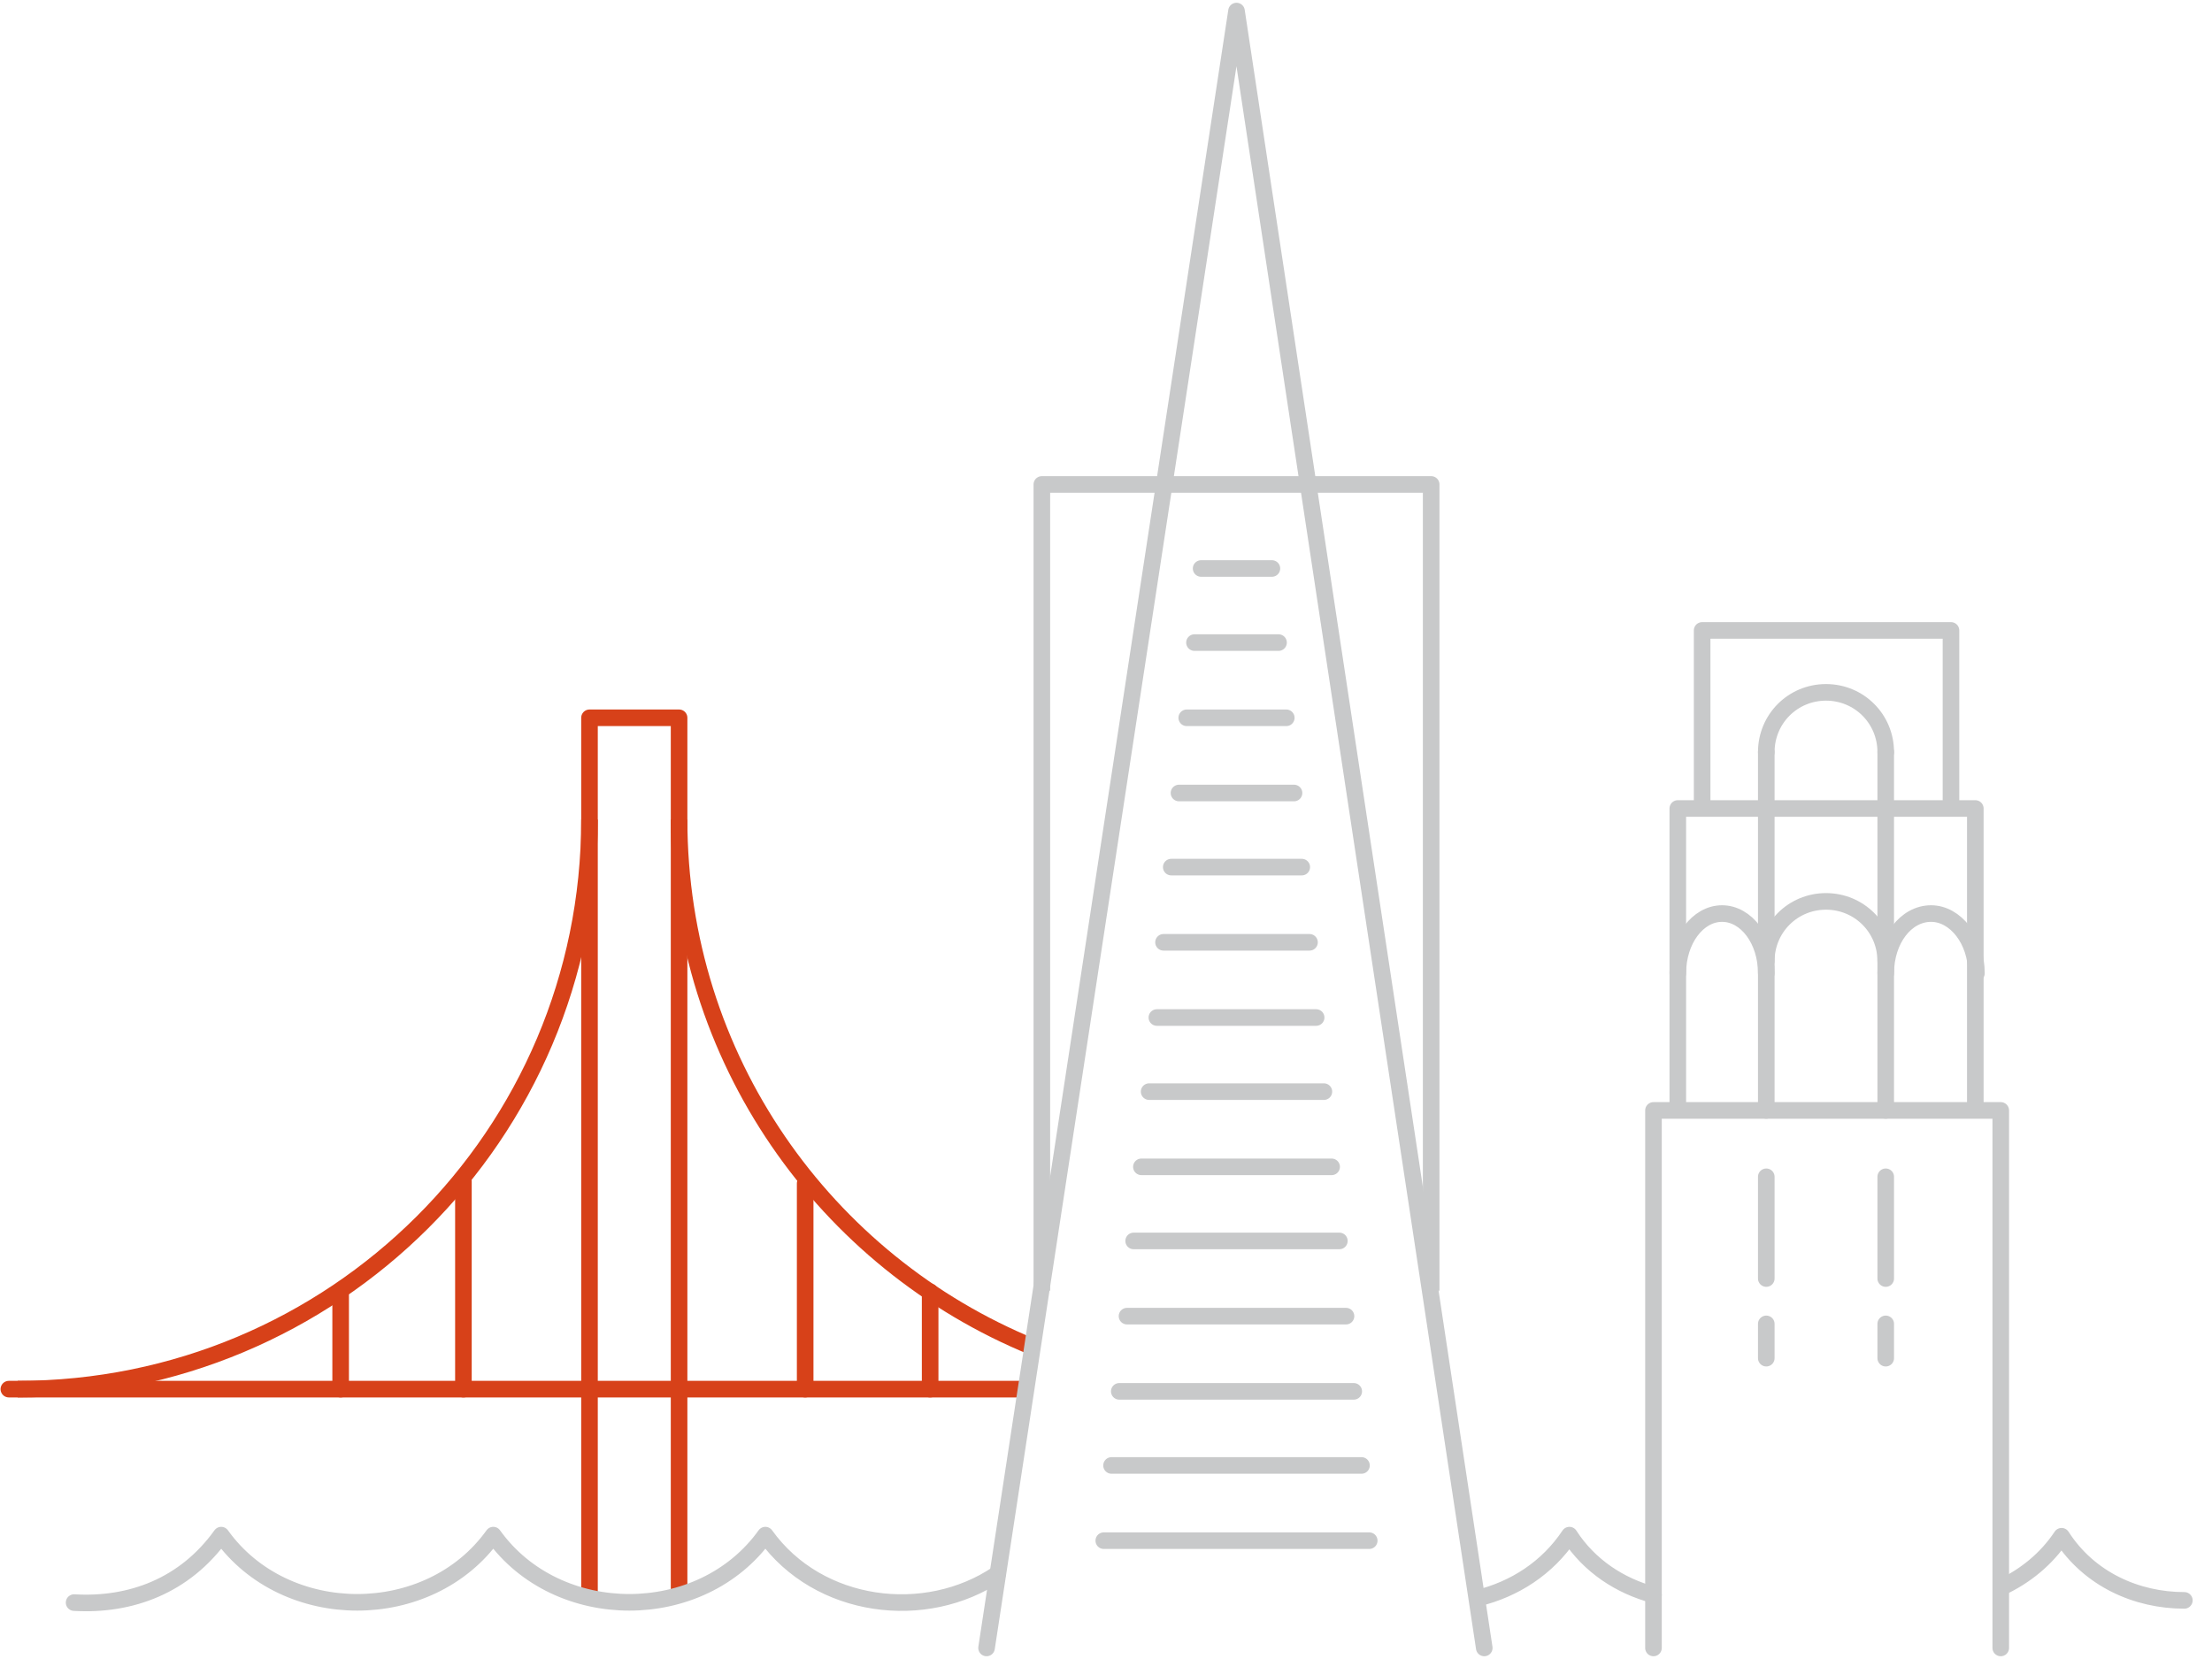 <svg xmlns="http://www.w3.org/2000/svg" version="1.1" x="0" y="0" viewBox="0 0 200 150" xml:space="preserve"><style type="text/css">
	.st0{fill:none;stroke:#D74119;stroke-width:1.5;stroke-linecap:round;stroke-linejoin:round;stroke-miterlimit:10;}
	.st1{fill:none;stroke:#D74119;stroke-width:1.5;stroke-linejoin:round;stroke-miterlimit:10;}
	.st2{fill:none;stroke:#009DC8;stroke-width:1.5;stroke-linejoin:round;stroke-miterlimit:10;}
	.st3{fill:none;stroke:#C8C9CA;stroke-width:1.5;stroke-linecap:round;stroke-linejoin:round;stroke-miterlimit:10;}
	.st4{fill:none;stroke:#C8C9CA;stroke-width:1.5;stroke-linejoin:round;stroke-miterlimit:10;}
	.st5{fill:none;stroke:#00B487;stroke-width:1.5;stroke-linecap:round;stroke-linejoin:round;stroke-miterlimit:10;}
</style><line class="st0" x1="0.8" y1="125.6" x2="92.5" y2="125.6"/><polyline class="st1" points="53.3 144.1 53.3 64.9 61.4 64.9 61.4 143.8 "/><path class="st2" d="M151.3 144.3"/><line class="st2" x1="144.9" y1="144.3" x2="144.9" y2="144.3"/><line class="st2" x1="138.4" y1="144.3" x2="138.4" y2="144.3"/><path class="st3" d="M90.2 142.3c-6.5 4.4-16.2 3.2-21-3.5l0 0 0 0c-5.8 8.1-18.8 8.1-24.6 0l0 0 0 0c-5.8 8.1-18.8 8.1-24.6 0l0 0 0 0c-3.3 4.6-8.2 6.4-13.3 6.1M149.5 144.2c-3-0.8-5.8-2.6-7.6-5.4l0 0 0 0c-2 3-5 4.9-8.3 5.7M197.5 144.7c-4.3 0-8.6-1.9-11.1-5.8l0 0v0c-1.4 2.1-3.3 3.6-5.4 4.6M34.6 144.3"/><line class="st0" x1="72.8" y1="107" x2="72.8" y2="125.6"/><line class="st0" x1="84.1" y1="116.8" x2="84.1" y2="125.6"/><line class="st0" x1="30.8" y1="117" x2="30.8" y2="125.6"/><line class="st0" x1="41.9" y1="106.8" x2="41.9" y2="125.6"/><path class="st1" d="M93.4 121.8c-18.8-7.7-32-26.1-32-47.7M53.3 74.1c0 28.5-23.1 51.5-51.7 51.5"/><polyline class="st3" points="89.2 149 111.8 1 134.2 149 "/><polyline class="st4" points="129.4 116.7 129.4 43.8 94.2 43.8 94.2 116.7 "/><line class="st3" x1="108.6" y1="51.4" x2="115" y2="51.4"/><line class="st3" x1="108" y1="58.1" x2="115.6" y2="58.1"/><line class="st3" x1="107.3" y1="64.9" x2="116.3" y2="64.9"/><line class="st3" x1="106.6" y1="71.7" x2="117" y2="71.7"/><line class="st3" x1="105.9" y1="78.4" x2="117.7" y2="78.4"/><line class="st3" x1="105.2" y1="85.2" x2="118.4" y2="85.2"/><line class="st3" x1="104.6" y1="92" x2="119" y2="92"/><line class="st3" x1="103.9" y1="98.7" x2="119.7" y2="98.7"/><line class="st3" x1="103.2" y1="105.5" x2="120.4" y2="105.5"/><line class="st3" x1="102.5" y1="112.2" x2="121.1" y2="112.2"/><line class="st3" x1="101.9" y1="119" x2="121.7" y2="119"/><line class="st3" x1="101.2" y1="125.8" x2="122.4" y2="125.8"/><line class="st3" x1="100.5" y1="132.5" x2="123.1" y2="132.5"/><line class="st3" x1="99.8" y1="139.3" x2="123.8" y2="139.3"/><polyline class="st4" points="153.9 73.1 153.9 57 176.4 57 176.4 73.1 "/><polyline class="st4" points="151.7 100.4 151.7 73.1 178.6 73.1 178.6 100.4 "/><polyline class="st3" points="149.5 149 149.5 100.4 180.9 100.4 180.9 149 "/><line class="st3" x1="159.7" y1="68" x2="159.7" y2="100.4"/><line class="st3" x1="170.5" y1="68" x2="170.5" y2="100.4"/><line class="st3" x1="159.7" y1="106.4" x2="159.7" y2="115.6"/><line class="st3" x1="170.5" y1="106.4" x2="170.5" y2="115.6"/><line class="st3" x1="159.7" y1="119.7" x2="159.7" y2="122.8"/><line class="st3" x1="170.5" y1="119.7" x2="170.5" y2="122.8"/><path class="st3" d="M159.7 86.9c0-3 2.4-5.4 5.4-5.4 3 0 5.4 2.4 5.4 5.4M151.7 88c0-3 1.8-5.4 4-5.4 2.2 0 4 2.4 4 5.4M170.5 88c0-3 1.8-5.4 4.1-5.4 2.2 0 4.1 2.4 4.1 5.4M159.7 68c0-3 2.4-5.4 5.4-5.4 3 0 5.4 2.4 5.4 5.4"/><polyline class="st3" points="453.6 26.4 464.5 26.4 464.5 79.6 "/><polyline class="st3" points="401.7 86.5 401.7 26.4 412.7 26.4 "/><polyline class="st4" points="405.1 25.7 405.1 9.8 407.9 9.8 407.9 1 427.3 1 427.3 14.8 "/><polyline class="st4" points="461.2 25.7 461.2 9.9 458.4 9.8 458.4 1.1 439 1.1 439 14.8 "/><polyline class="st4" points="412.7 72.3 412.7 14.6 453.7 14.6 453.7 72.3 "/><polyline class="st3" points="453.7 76.9 453.7 69.2 443.4 69.2 443.4 35.1 423 35.1 423 69.2 412.7 69.2 412.7 76.8 "/><polygon class="st3" points="336.3 31.2 349.9 17.6 363.5 31.2 "/><line class="st3" x1="349.9" y1="17.6" x2="349.9" y2="9.1"/><line class="st3" x1="339" y1="38.1" x2="339" y2="31.4"/><line class="st3" x1="359.9" y1="38.1" x2="359.9" y2="31.4"/><polyline class="st3" points="336.3 83.7 336.3 38.4 363.5 38.4 363.5 54.1 390.9 54.1 "/><path class="st5" d="M345.9 86.8c-1.4-3.1-5.1-4.5-8.2-3.1 -0.4 0.2-0.8 0.4-1.2 0.7 -4-5.8-11.7-8-18.3-5 -6.6 3-9.9 10.2-8.3 17"/><path class="st5" d="M382.7 107.7c6.1 0 11.1-5 11.1-11.1 0-4.4-2.6-8.2-6.3-10 0.1-0.3 0.1-0.6 0.1-0.9 0-2.1-1.7-3.7-3.8-3.7 -0.4 0-0.8 0.1-1.2 0.2 -0.1-3.4-2.9-6.1-6.3-6.1 -1.7 0-3.1 0.6-4.3 1.7 -1.6-1.1-3.5-1.7-5.5-1.7 -2.5 0-4.8 1-6.6 2.6 -0.3 0-0.5-0.1-0.8-0.1 -3.9 0-7.1 3.2-7.1 7.1 0 1.5 0.5 2.9 1.2 4 -3 2-5 5.5-5 9.4 0 6.3 5.1 11.3 11.3 11.3"/><line class="st5" x1="371" y1="94.4" x2="371" y2="131"/><path class="st5" d="M371 110.5c0 0-1-9.4-9.4-9.4M371 121.3c0 0 0.9-8.1 8.1-8.1"/><path class="st5" d="M418.9 107.7c-6.1 0-11.1-5-11.1-11.1 0-4.4 2.6-8.2 6.3-10 -0.1-0.3-0.1-0.6-0.1-0.9 0-2.1 1.7-3.7 3.8-3.7 0.4 0 0.8 0.1 1.2 0.2 0.1-3.4 2.9-6.1 6.3-6.1 1.7 0 3.1 0.6 4.3 1.7 1.6-1.1 3.5-1.7 5.5-1.7 2.5 0 4.8 1 6.6 2.6 0.3 0 0.5-0.1 0.8-0.1 3.9 0 7.1 3.2 7.1 7.1 0 1.5-0.5 2.9-1.2 4 3 2 5 5.5 5 9.4 0 6.3-5.1 11.3-11.3 11.3"/><line class="st5" x1="430.6" y1="94.4" x2="430.6" y2="131"/><path class="st5" d="M430.6 110.5c0 0 1-9.4 9.4-9.4M430.6 121.3c0 0-0.9-8.1-8.1-8.1"/><path class="st5" d="M302.5 119.4c-3.8-8.4-0.1-18.4 8.3-22.2 4.5-2 9.5-1.9 13.7-0.1M484.9 97.5c3.7-0.7 7.7 0.4 10.6 3.2 4.6 4.6 4.6 12.1 0 16.7M493.8 98.4c0.4-0.9 0.7-1.8 0.7-2.8 0-3.4-2.8-6.2-6.2-6.2 -0.5 0-0.9 0.1-1.3 0.1 -1.3-6.9-7.3-12.1-14.6-12.1 -7.2 0-13.3 5.2-14.6 12"/></svg>